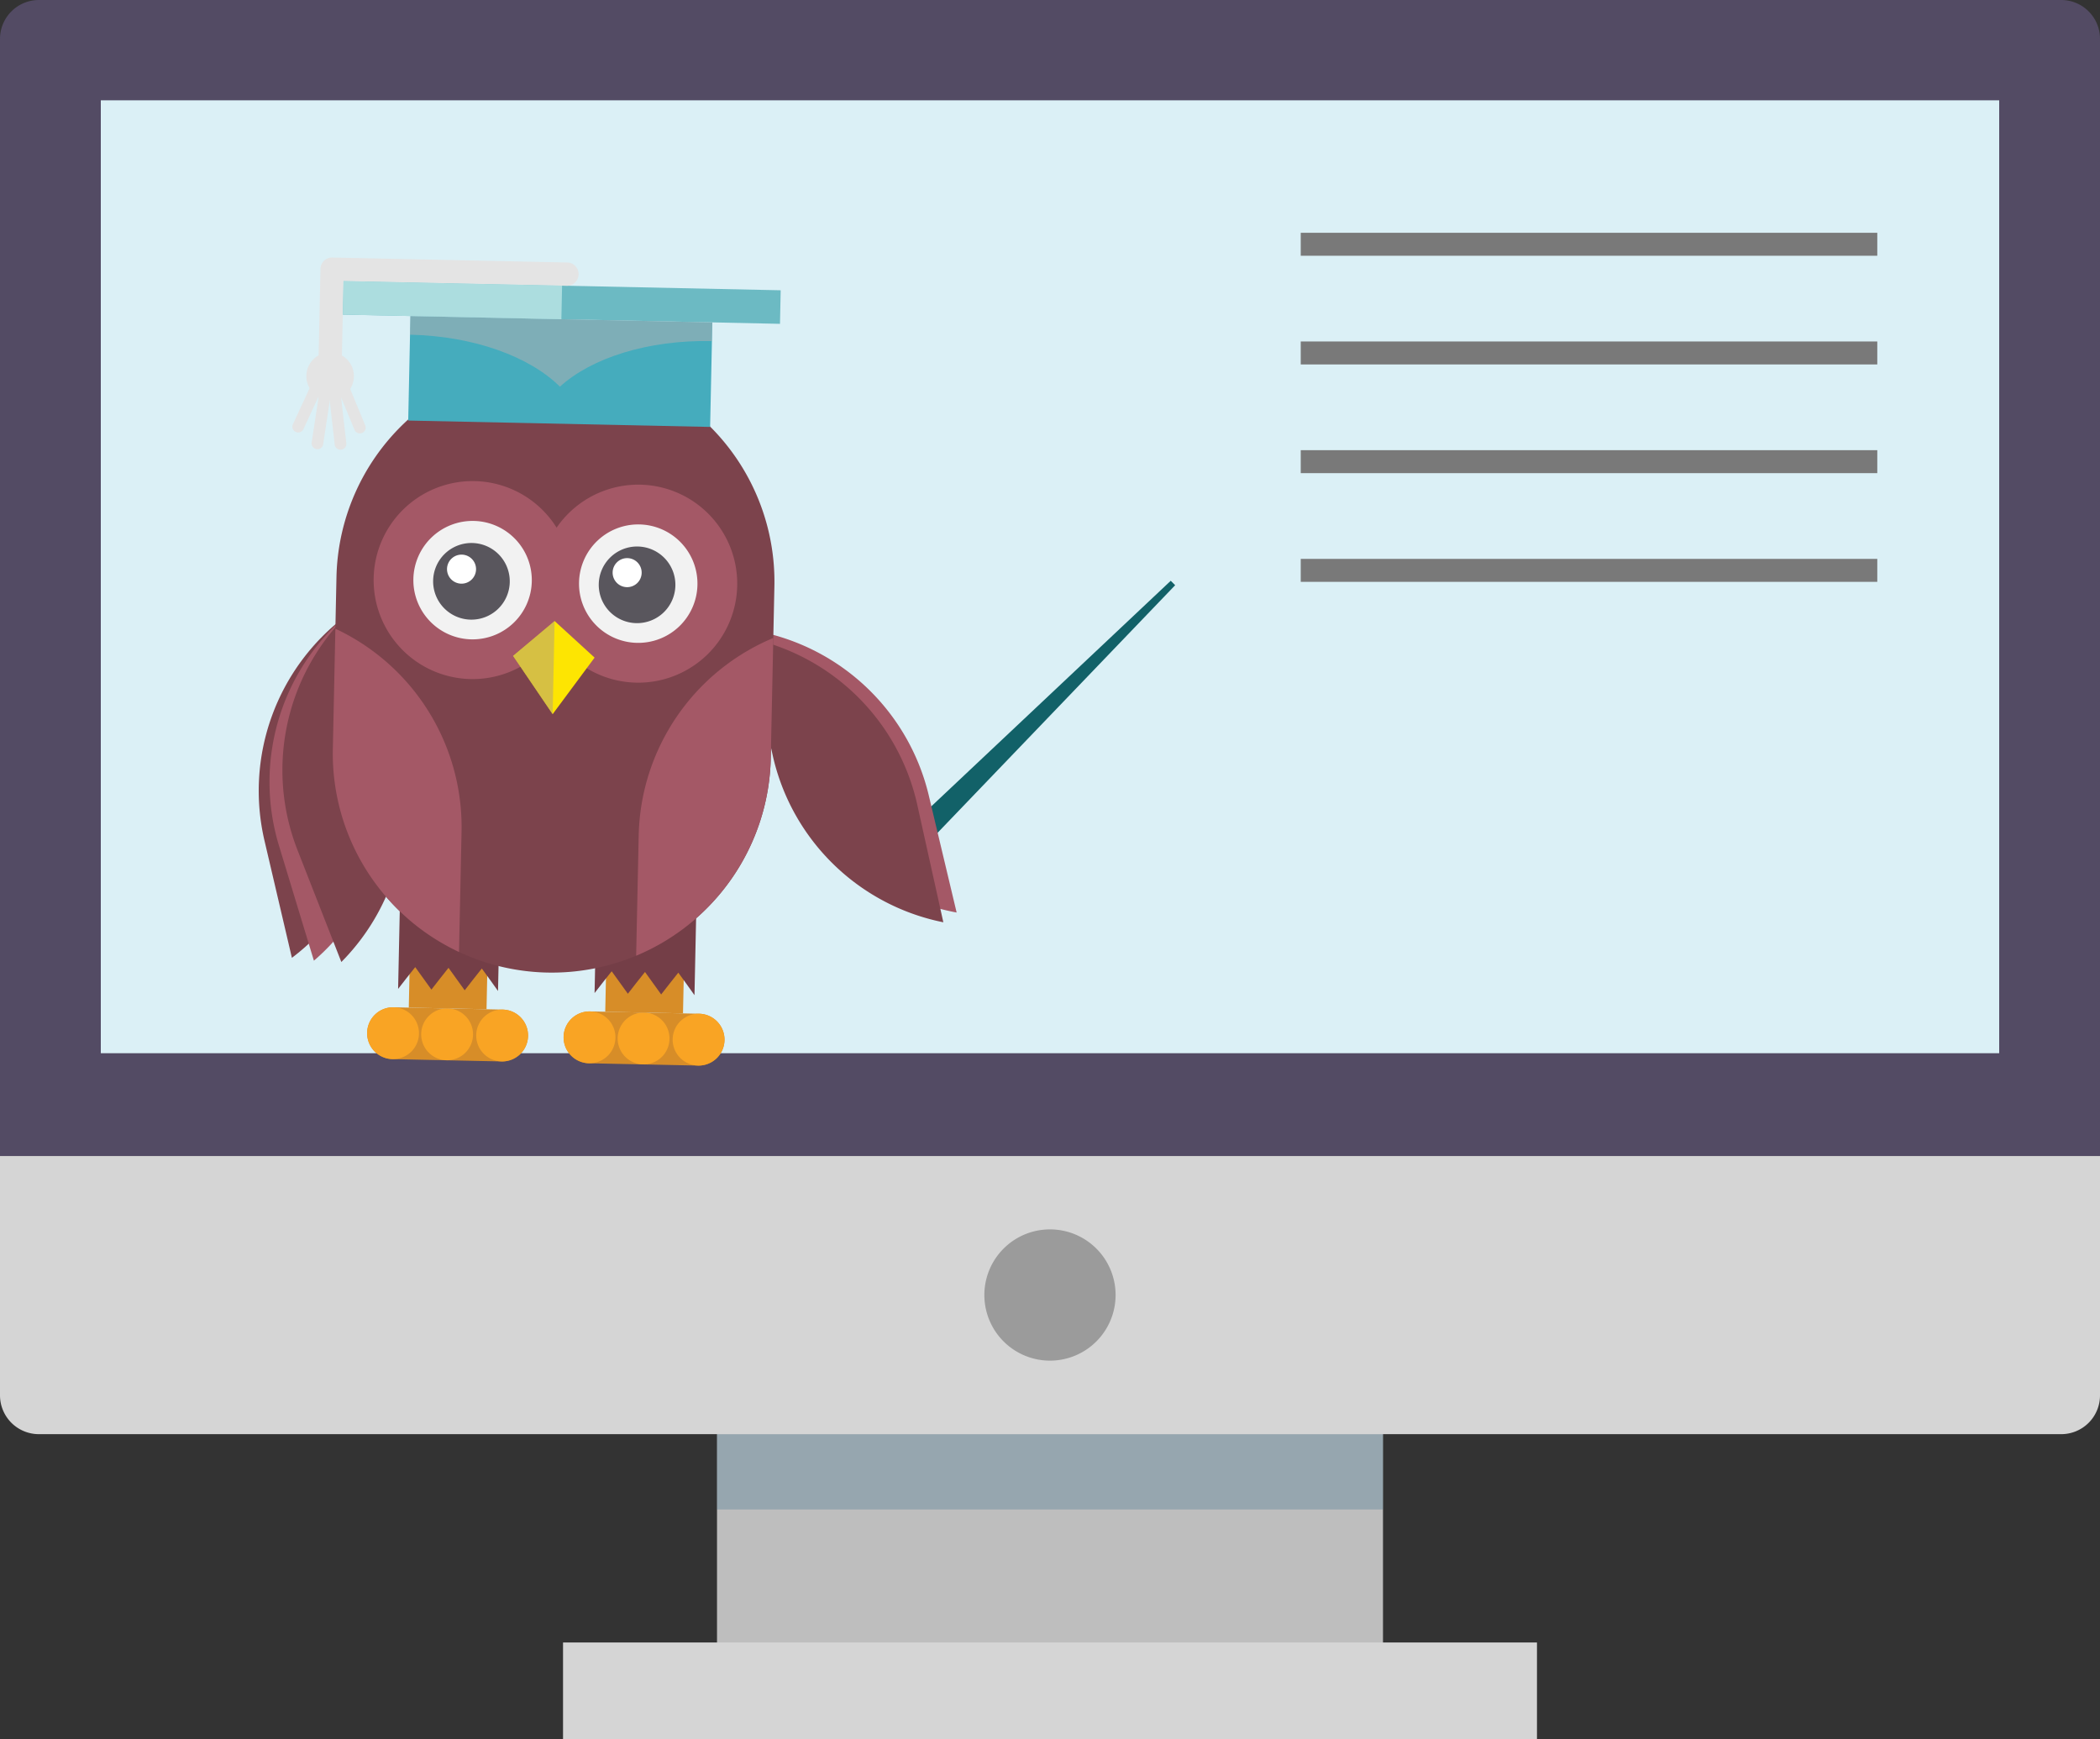 <svg xmlns="http://www.w3.org/2000/svg" width="274.015" height="226.917" viewBox="0 0 274.015 226.917">
  <rect x="0" y="0" width="274.015" height="226.917" fill="#333333" stroke="none"/>
  <g id="Group_4306" data-name="Group 4306" transform="translate(-1033.558 -574.949)">
    <g id="Group_4023" data-name="Group 4023" transform="translate(1033.558 574.949)">
      <path id="Path_7090" data-name="Path 7090" d="M1089.512,709.614l5.556,14.678a28.572,28.572,0,0,0,25.164,18.417l-5.557-14.68A28.569,28.569,0,0,0,1089.512,709.614Z" transform="translate(-991.625 -627.232)" fill="#7c434c"/>
      <path id="Path_7129" data-name="Path 7129" d="M0,0H86.9V30.72H0Z" transform="translate(93.558 185.244)" fill="#bebebe"/>
      <path id="Path_7091" data-name="Path 7091" d="M1298.573,660.014V805.776H1024.558V660.014a5.079,5.079,0,0,1,5.067-5.065H1293.5A5.066,5.066,0,0,1,1298.573,660.014Z" transform="translate(-1024.558 -654.949)" fill="#534b64"/>
      <rect id="Rectangle_1969" data-name="Rectangle 1969" width="247.709" height="124.324" transform="translate(13.153 13.087)" fill="#dbf0f6"/>
      <path id="Path_7128" data-name="Path 7128" d="M0,0H127.082V12.625H0Z" transform="translate(73.467 214.292)" fill="#d5d5d5"/>
      <rect id="Rectangle_1971" data-name="Rectangle 1971" width="86.899" height="9.836" transform="translate(93.558 187.107)" fill="#216385" opacity="0.25" style="mix-blend-mode: multiply;isolation: isolate"/>
      <path id="Path_7092" data-name="Path 7092" d="M1298.573,755.032v31.22a5.059,5.059,0,0,1-5.074,5.065H1029.625a5.072,5.072,0,0,1-5.067-5.065v-31.22Z" transform="translate(-1024.558 -604.204)" fill="#d5d5d5"/>
      <path id="Path_7093" data-name="Path 7093" d="M1126.911,769.941a8.562,8.562,0,1,1-8.551-8.56A8.558,8.558,0,0,1,1126.911,769.941Z" transform="translate(-981.345 -600.985)" fill="#9b9b9b"/>
      <path id="Path_7094" data-name="Path 7094" d="M1103.618,742.7l-2.391-2.414,37.222-35.06.575.58Z" transform="translate(-985.685 -629.455)" fill="#126168"/>
      <path id="Path_7095" data-name="Path 7095" d="M1089.979,709.563l3.635,15.268a28.57,28.57,0,0,0,22.6,21.483l-3.634-15.269A28.574,28.574,0,0,0,1089.979,709.563Z" transform="translate(-991.388 -627.258)" fill="#a45866"/>
      <path id="Path_7096" data-name="Path 7096" d="M1089.2,710.148l3.4,15.322a28.571,28.571,0,0,0,22.275,21.82l-3.4-15.322A28.572,28.572,0,0,0,1089.2,710.148Z" transform="translate(-991.784 -626.962)" fill="#7c434c"/>
      <g id="Group_4012" data-name="Group 4012" transform="translate(33.755 80.361)">
        <path id="Path_7097" data-name="Path 7097" d="M1058.329,708.274l3.576,15.283a28.568,28.568,0,0,1-10.615,29.321l-3.576-15.283A28.577,28.577,0,0,1,1058.329,708.274Z" transform="translate(-1046.957 -708.273)" fill="#7c434c"/>
        <path id="Path_7098" data-name="Path 7098" d="M1057.819,708.28l4.56,15.018a28.575,28.575,0,0,1-8.689,29.949l-4.562-15.017A28.575,28.575,0,0,1,1057.819,708.28Z" transform="translate(-1046.484 -708.269)" fill="#a45866"/>
        <path id="Path_7099" data-name="Path 7099" d="M1057.3,708.273l5.719,14.615a28.575,28.575,0,0,1-6.316,30.535l-5.725-14.615A28.57,28.57,0,0,1,1057.3,708.273Z" transform="translate(-1045.918 -708.273)" fill="#7c434c"/>
      </g>
      <g id="Group_4013" data-name="Group 4013" transform="translate(47.906 117.476)">
        <path id="Path_7100" data-name="Path 7100" d="M1077.341,745.907a3.381,3.381,0,0,1-3.452,3.31l-14.231-.3a3.382,3.382,0,0,1-3.311-3.454h0a3.38,3.38,0,0,1,3.454-3.309l14.231.3a3.38,3.38,0,0,1,3.309,3.454Z" transform="translate(-1056.347 -728.21)" fill="#d78d28"/>
        <path id="Path_7101" data-name="Path 7101" d="M1072.553,745.806a3.382,3.382,0,1,1-3.309-3.454A3.381,3.381,0,0,1,1072.553,745.806Z" transform="translate(-1051.558 -728.109)" fill="#f9a424"/>
        <path id="Path_7102" data-name="Path 7102" d="M1067.79,745.705a3.382,3.382,0,1,1-3.309-3.454A3.383,3.383,0,0,1,1067.79,745.705Z" transform="translate(-1053.974 -728.161)" fill="#f9a424"/>
        <path id="Path_7103" data-name="Path 7103" d="M1063.109,745.606a3.382,3.382,0,1,1-3.308-3.453A3.382,3.382,0,0,1,1063.109,745.606Z" transform="translate(-1056.347 -728.21)" fill="#f9a424"/>
        <rect id="Rectangle_1972" data-name="Rectangle 1972" width="5.362" height="10.146" transform="translate(5.434 13.984) rotate(-88.79)" fill="#d78d28"/>
        <path id="Path_7104" data-name="Path 7104" d="M1072.308,733.176l-.244,11.542-1.049-1.469-1.06-1.457h-.01l-1.119,1.411-1.109,1.424-1.059-1.469-1.048-1.457h-.01l-1.118,1.411-1.109,1.424-1.058-1.469-1.049-1.457h-.011l-1.117,1.411-1.11,1.424.244-11.542Z" transform="translate(-1054.987 -732.901)" fill="#743e47"/>
        <path id="Path_7105" data-name="Path 7105" d="M1094.351,746.266a3.379,3.379,0,0,1-3.451,3.309l-14.234-.3a3.382,3.382,0,0,1-3.308-3.453h0a3.381,3.381,0,0,1,3.451-3.311l14.234.3a3.382,3.382,0,0,1,3.308,3.454Z" transform="translate(-1047.722 -728.028)" fill="#d78d28"/>
        <path id="Path_7106" data-name="Path 7106" d="M1089.563,746.165a3.382,3.382,0,1,1-3.308-3.454A3.379,3.379,0,0,1,1089.563,746.165Z" transform="translate(-1042.934 -727.927)" fill="#f9a424"/>
        <path id="Path_7107" data-name="Path 7107" d="M1084.8,746.064a3.381,3.381,0,1,1-3.307-3.453A3.382,3.382,0,0,1,1084.8,746.064Z" transform="translate(-1045.349 -727.978)" fill="#f9a424"/>
        <path id="Path_7108" data-name="Path 7108" d="M1080.12,745.965a3.382,3.382,0,1,1-3.311-3.453A3.382,3.382,0,0,1,1080.12,745.965Z" transform="translate(-1047.722 -728.028)" fill="#f9a424"/>
        <rect id="Rectangle_1973" data-name="Rectangle 1973" width="5.362" height="10.148" transform="translate(31.068 14.526) rotate(-88.79)" fill="#d78d28"/>
        <path id="Path_7109" data-name="Path 7109" d="M1089.318,733.536l-.244,11.542-1.048-1.469-1.058-1.457h-.012l-1.116,1.411-1.113,1.423-1.057-1.469-1.049-1.457h-.008l-1.121,1.411-1.109,1.424-1.058-1.469-1.049-1.457h-.009l-1.12,1.411-1.109,1.423.244-11.542Z" transform="translate(-1046.362 -732.719)" fill="#743e47"/>
      </g>
      <path id="Path_7110" data-name="Path 7110" d="M1110.521,737.954a28.578,28.578,0,0,1-29.173,27.967h0a28.581,28.581,0,0,1-27.97-29.174l.475-22.432a28.578,28.578,0,0,1,29.176-27.967h0a28.577,28.577,0,0,1,27.966,29.174Z" transform="translate(-1009.949 -639.033)" fill="#7c434c"/>
      <path id="Path_7111" data-name="Path 7111" d="M1082.738,709.793A12.916,12.916,0,1,1,1070.1,696.6,12.916,12.916,0,0,1,1082.738,709.793Z" transform="translate(-1008.155 -633.83)" fill="#a45866"/>
      <path id="Path_7112" data-name="Path 7112" d="M1097.079,710.1a12.917,12.917,0,1,1-12.639-13.188A12.915,12.915,0,0,1,1097.079,710.1Z" transform="translate(-1000.886 -633.676)" fill="#a45866"/>
      <path id="Path_7113" data-name="Path 7113" d="M1097.534,710.179l-.332,15.691a28.572,28.572,0,0,1-17.564,25.767l.332-15.693A28.578,28.578,0,0,1,1097.534,710.179Z" transform="translate(-996.631 -626.946)" fill="#a45866"/>
      <path id="Path_7114" data-name="Path 7114" d="M1053.71,709.378l-.331,15.693a28.577,28.577,0,0,0,16.464,26.484l.331-15.693A28.573,28.573,0,0,0,1053.71,709.378Z" transform="translate(-1009.949 -627.352)" fill="#a45866"/>
      <path id="Path_7115" data-name="Path 7115" d="M1079.618,713.486l-5.474,7.378-5.16-7.6,5.417-4.547Z" transform="translate(-1002.033 -627.689)" fill="#fde502"/>
      <path id="Path_7116" data-name="Path 7116" d="M1074.4,708.718l-.256,12.142-5.164-7.6Z" transform="translate(-1002.033 -627.687)" fill="#b19c85" opacity="0.5" style="mix-blend-mode: multiply;isolation: isolate"/>
      <g id="Group_4014" data-name="Group 4014" transform="translate(53.942 67.963)">
        <path id="Path_7117" data-name="Path 7117" d="M1075.8,707.938a7.727,7.727,0,1,1-7.561-7.889A7.726,7.726,0,0,1,1075.8,707.938Z" transform="translate(-1060.352 -700.047)" fill="#f2f2f2"/>
        <path id="Path_7118" data-name="Path 7118" d="M1072.059,707.061a5,5,0,1,1-4.895-5.1A5,5,0,0,1,1072.059,707.061Z" transform="translate(-1059.486 -699.079)" fill="#59565d"/>
        <path id="Path_7119" data-name="Path 7119" d="M1067.05,704.9a1.894,1.894,0,1,1-1.852-1.935A1.893,1.893,0,0,1,1067.05,704.9Z" transform="translate(-1058.876 -698.566)" fill="#fff"/>
      </g>
      <g id="Group_4015" data-name="Group 4015" transform="translate(75.553 68.42)">
        <path id="Path_7120" data-name="Path 7120" d="M1090.144,708.241a7.727,7.727,0,1,1-7.561-7.889A7.726,7.726,0,0,1,1090.144,708.241Z" transform="translate(-1074.692 -700.35)" fill="#f2f2f2"/>
        <path id="Path_7121" data-name="Path 7121" d="M1086.4,707.364a5,5,0,1,1-4.893-5.1A5,5,0,0,1,1086.4,707.364Z" transform="translate(-1073.827 -699.382)" fill="#59565d"/>
        <path id="Path_7122" data-name="Path 7122" d="M1081.389,705.2a1.894,1.894,0,1,1-1.852-1.933A1.894,1.894,0,0,1,1081.389,705.2Z" transform="translate(-1073.216 -698.869)" fill="#fff"/>
      </g>
      <g id="Group_4021" data-name="Group 4021" transform="translate(38.149 33.6)">
        <rect id="Rectangle_1974" data-name="Rectangle 1974" width="13.64" height="39.403" transform="translate(15.116 21.269) rotate(-88.79)" fill="#45acbd"/>
        <rect id="Rectangle_1975" data-name="Rectangle 1975" width="4.379" height="57.062" transform="translate(6.577 7.445) rotate(-88.79)" fill="#6cbac3"/>
        <path id="Path_7123" data-name="Path 7123" d="M1099.5,683.143l-.051,2.434c-8.361-.176-15.741,2.215-19.831,5.948-3.921-3.9-11.188-6.6-19.562-6.78l.051-2.434Z" transform="translate(-1044.707 -674.676)" fill="#b3b2b3" opacity="0.52" style="mix-blend-mode: multiply;isolation: isolate"/>
        <g id="Group_4017" data-name="Group 4017" transform="translate(3.39)">
          <g id="Group_4016" data-name="Group 4016">
            <path id="Path_7124" data-name="Path 7124" d="M1053.608,693.346a1.517,1.517,0,0,1-1.486-1.551l.276-13.064a1.517,1.517,0,0,1,1.551-1.486l30.669.648a1.518,1.518,0,0,1-.063,3.035l-29.153-.616-.244,11.548A1.516,1.516,0,0,1,1053.608,693.346Z" transform="translate(-1052.122 -677.245)" fill="#e4e4e4"/>
          </g>
        </g>
        <rect id="Rectangle_1976" data-name="Rectangle 1976" width="4.382" height="28.531" transform="translate(6.577 7.448) rotate(-88.79)" fill="#acdddf"/>
        <g id="Group_4018" data-name="Group 4018" transform="translate(1.837 12.375)">
          <path id="Path_7125" data-name="Path 7125" d="M1057.281,688.617a3.1,3.1,0,1,1-3.031-3.16A3.1,3.1,0,0,1,1057.281,688.617Z" transform="translate(-1051.092 -685.456)" fill="#e4e4e4"/>
        </g>
        <g id="Group_4019" data-name="Group 4019" transform="translate(0 12.189)">
          <path id="Path_7126" data-name="Path 7126" d="M1053.125,698.156a.772.772,0,0,1-.735-.874l.918-6.042-1.988,4.288a.759.759,0,0,1-1.377-.639l4.227-9.116a.758.758,0,0,1,1.438.434l-1.717,11.3A.758.758,0,0,1,1053.125,698.156Z" transform="translate(-1049.872 -685.333)" fill="#e4e4e4"/>
        </g>
        <g id="Group_4020" data-name="Group 4020" transform="translate(4.226 12.19)">
          <path id="Path_7127" data-name="Path 7127" d="M1054.713,698.219a.759.759,0,0,1-.737-.674l-1.294-11.369a.759.759,0,0,1,1.456-.374l3.839,9.285a.76.76,0,0,1-1.4.582l-1.768-4.281.681,5.987a.759.759,0,0,1-.669.839C1054.782,698.218,1054.748,698.219,1054.713,698.219Z" transform="translate(-1052.677 -685.334)" fill="#e4e4e4"/>
        </g>
      </g>
      <rect id="Rectangle_1977" data-name="Rectangle 1977" width="75.231" height="2.996" transform="translate(169.724 30.371)" fill="#797979"/>
      <rect id="Rectangle_1978" data-name="Rectangle 1978" width="75.231" height="2.996" transform="translate(169.724 44.552)" fill="#797979"/>
      <rect id="Rectangle_1979" data-name="Rectangle 1979" width="75.231" height="2.996" transform="translate(169.724 58.734)" fill="#797979"/>
      <rect id="Rectangle_1980" data-name="Rectangle 1980" width="75.231" height="2.996" transform="translate(169.724 72.916)" fill="#797979"/>
    </g>
  </g>
</svg>
